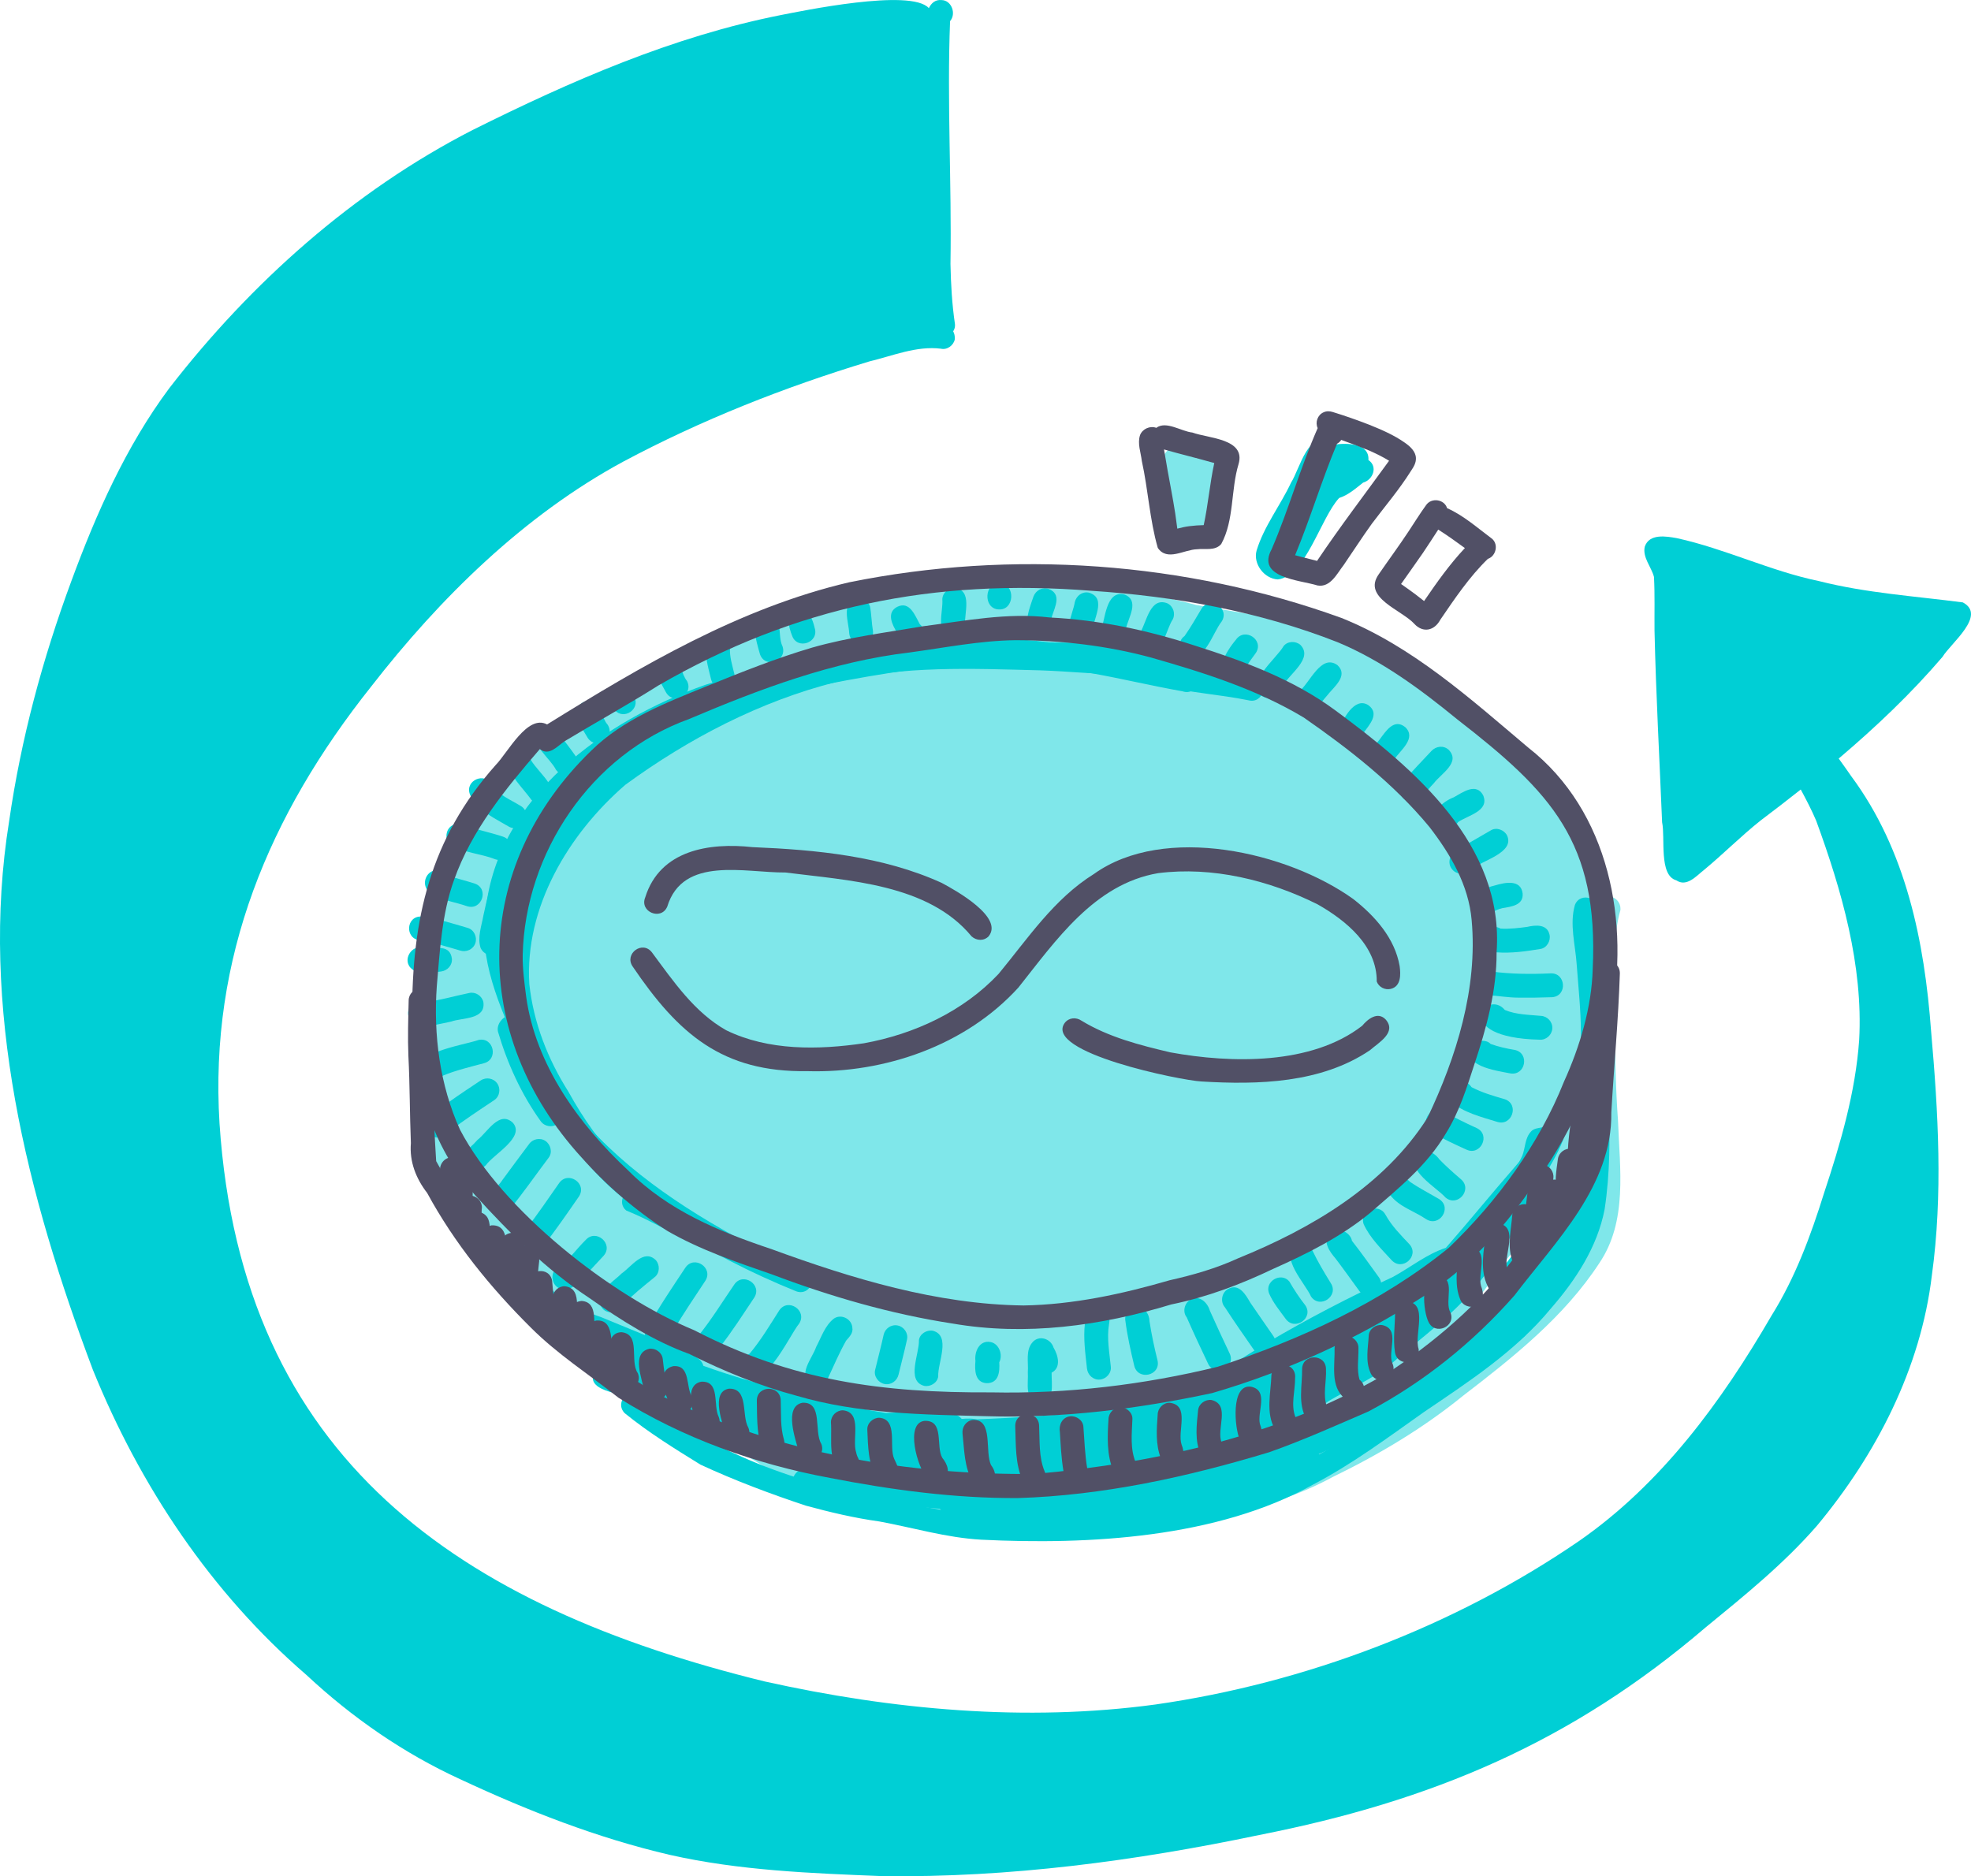 <?xml version="1.0" encoding="UTF-8" standalone="no"?>
<svg
   viewBox="0 0 247.549 235.695"
   version="1.1"
   id="svg1093"
   sodipodi:docname="cashback.svg"
   inkscape:export-filename="/Users/janine/Documents/cashback4.svg"
   inkscape:export-xdpi="96"
   inkscape:export-ydpi="96"
   inkscape:version="1.1 (c4e8f9e, 2021-05-24)"
   xmlns:inkscape="http://www.inkscape.org/namespaces/inkscape"
   xmlns:sodipodi="http://sodipodi.sourceforge.net/DTD/sodipodi-0.dtd"
   xmlns="http://www.w3.org/2000/svg"
   xmlns:svg="http://www.w3.org/2000/svg">
  <defs
     id="defs1097" />
  <sodipodi:namedview
     id="namedview1095"
     pagecolor="#505050"
     bordercolor="#eeeeee"
     borderopacity="1"
     inkscape:pageshadow="0"
     inkscape:pageopacity="0"
     inkscape:pagecheckerboard="0"
     showgrid="false"
     inkscape:zoom="2.6892857"
     inkscape:cx="83.665339"
     inkscape:cy="119.17663"
     inkscape:window-width="1920"
     inkscape:window-height="1027"
     inkscape:window-x="0"
     inkscape:window-y="25"
     inkscape:window-maximized="1"
     inkscape:current-layer="svg1093"
     fit-margin-top="0"
     fit-margin-left="0"
     fit-margin-right="0"
     fit-margin-bottom="0" />
  <g
     id="uuid-b163133d-ea15-4866-b52a-f0365ca7b13a"
     data-name="Vektorebene"
     opacity="0.5"
     inkscape:export-filename="/Users/janine/Documents/MissingRedirects.odt"
     inkscape:export-xdpi="96"
     inkscape:export-ydpi="96"
     transform="translate(-8.404,-13.47)">
    <path
       d="m 156.292,80.447 c -0.621,-0.41 -0.793,-1.125 -0.891,-1.809 -0.24,-1.704 -0.506,-3.341 -0.758,-5.035 -0.113,-0.762 -0.273,-1.57 -0.176,-2.34 0.097,-1.644 2.195,-2.188 3.05,-0.796 0.43,0.015 0.843,0.22 1.126,0.562 1.604,-0.657 3.343,1.088 2,2.497 0.879,2.835 -0.336,8.791 -4.352,6.92 z"
       fill="#00cfd5"
       id="path824" />
    <path
       d="m 89.203,166.109 c 0.945,0.465 1.887,0.895 2.832,1.312 -4.656,-4.793 -9,-9.926 -12.207,-15.805 -1.344,-2.086 -2.445,-4.219 -3.293,-6.375 0.25,1.863 1.137,4.734 -0.422,5.461 0.059,0.109 0.117,0.219 0.172,0.328 0.332,0.695 0.68,1.383 1.039,2.062 0.684,-0.039 1.391,0.344 1.559,1.125 0.668,1.027 1.207,1.676 1.902,2.559 2.594,1.695 4.191,4.637 6.559,6.652 0.57,0.535 1.141,1.043 1.602,1.68 0.234,0.316 0.305,0.668 0.258,1 z m 9.641,-64.82 c 4.734,-2.648 9.727,-4.848 14.871,-6.641 -8.309,1.641 -16.363,4.414 -23.496,9.035 -0.621,0.43 -1.262,0.32 -1.715,-0.035 -2.176,1.598 -4.41,3.109 -6.672,4.586 0.324,0.434 0.434,1.023 0.16,1.555 -2.008,2.203 -3.645,4.715 -4.941,7.402 1.547,-2.535 3.371,-4.891 5.535,-6.969 1.105,-1.043 2.008,-2.246 2.898,-3.469 0.418,-0.559 1.121,-0.816 1.758,-0.586 2.746,-1.738 5.754,-3.023 8.559,-4.66 0.648,-0.367 1.492,-0.109 1.91,0.477 0.379,-0.234 0.754,-0.465 1.133,-0.695 z m 26.266,100.254 c 0.172,0.019 0.348,0.043 0.52,0.062 -1.164,-0.301 -2.32,-0.629 -3.469,-0.988 -1.285,-0.59 -3.793,-0.492 -3.504,-2.477 0.039,-0.168 0.09,-0.312 0.152,-0.438 -4.594,-0.711 -9.086,-1.82 -13.496,-3.301 -0.23,-0.039 -0.457,-0.078 -0.688,-0.117 6.234,3.797 13.25,6.266 20.484,7.258 z M 149.187,94.027 c -0.379,-0.062 -0.758,-0.125 -1.137,-0.191 -4.25,-0.637 -8.566,-1.168 -12.867,-1.297 -3.688,0.531 -7.559,1.285 -11.473,2.27 7.875,-1.25 15.953,-1.336 25.477,-0.781 z m 23.434,97.094 c -0.926,0.27 -1.852,0.52 -2.758,0.762 -7.219,2.582 -14.645,4.656 -22.188,5.957 -4.742,0.793 -9.469,1.996 -14.305,1.926 -1.148,-0.027 -2.293,-0.105 -3.434,-0.219 0.27,0.059 0.543,0.117 0.816,0.172 3.984,0.773 8.223,1.34 12.094,1.805 0.41,0.043 0.824,0.086 1.234,0.133 0.895,-0.238 1.785,-0.516 2.672,-0.816 0.246,-0.488 0.73,-0.852 1.383,-0.801 0.168,0.043 0.34,0.082 0.512,0.117 3.719,-1.402 7.371,-3.117 10.992,-4.359 0.664,-0.258 1.426,0.055 1.789,0.641 3.875,-1.441 7.613,-3.238 11.191,-5.316 z m 36.242,-29.719 c 0.016,-0.019 0.035,-0.035 0.055,-0.055 -0.012,-0.195 -0.023,-0.395 -0.043,-0.59 -0.066,-2.805 -0.195,-5.613 -0.332,-8.426 -0.703,2.508 -1.473,4.992 -2.578,7.355 -2.582,4.762 -5.992,9.059 -9.348,13.297 -0.773,1.215 -1.609,2.371 -2.5,3.484 1.305,-0.621 2.453,-0.621 2.781,1.18 2.367,-3.871 4.672,-7.785 6.965,-11.699 0.785,-1.395 1.562,-2.793 2.285,-4.219 0.441,-0.902 1.73,-1.133 2.422,-0.383 0.098,0.008 0.195,0.027 0.293,0.055 z m 2.957,-34.34 c 0.094,0.227 0.117,0.484 0.102,0.73 -0.43,1.488 -0.625,3.16 -0.711,4.824 0.457,3.23 0.531,6.488 0.008,9.695 0.043,3.992 0.105,7.98 0.402,11.965 0.211,6.031 1.227,12.586 -2.359,17.883 -4.387,6.719 -10.805,11.812 -17.105,16.648 -5.023,4.086 -10.57,7.391 -16.383,10.211 -4.223,2.301 -8.816,3.777 -13.555,4.547 -7.723,1.859 -15.648,2.895 -23.594,2.359 -15.27,-0.887 -29.426,-3.191 -41.527,-13.309 -0.133,-0.098 -0.246,-0.203 -0.332,-0.316 -3.207,-1.125 -6.234,-2.68 -8.91,-4.922 -2.801,-2.172 -5.281,-4.734 -8.191,-6.777 -2.645,-1.766 -5.129,-3.762 -7.367,-6.031 -3.32,-3.242 -5.684,-7.355 -7.898,-11.398 -1.664,-4.461 -2.719,-9.25 -3.051,-14.012 -0.211,-3.93 0.391,-7.836 1.176,-11.676 0.957,-8.746 3.094,-17.547 7.93,-25.012 1.152,-1.531 4.906,-6.621 6.863,-4.875 6.023,-3.605 11.34,-8.219 17.293,-11.91 5.508,-3.102 11.699,-4.734 17.699,-6.609 7.605,-1.805 15.457,-2.117 23.227,-2.707 7.789,0.227 15.555,1.078 23.09,3.098 6.152,1.168 12.547,1.652 18.219,4.508 2.613,1.426 5.32,2.656 8.031,3.883 3.504,1.902 6.77,4.18 9.965,6.559 5.227,3.703 10.191,8.281 12.547,14.383 0.902,2.391 1.758,4.863 2.457,7.387 0.781,-0.305 1.645,0.062 1.977,0.875 z"
       fill="#00cfd5"
       id="path826" />
    <path
       d="m 134.733,203.788 c -0.73,-0.112 -1.491,-0.212 -2.161,-0.526 -3.178,-0.236 -16.619,0.235 -17.602,-2.816 -1.251,-0.28 -3.338,-0.556 -2.894,-2.326 0.223,-0.785 1.07,-1.258 1.855,-1.035 2.489,0.794 5.05,0.945 7.629,1.121 1.637,0.336 5.082,-0.28 5.417,1.888 12.203,0.618 24.343,-0.433 36.247,-2.947 0.809,-0.133 1.57,0.555 1.652,1.332 0.094,0.844 -0.523,1.52 -1.328,1.652 -1.612,0.268 -3.212,0.592 -4.816,0.91 -7.909,1.466 -15.959,2.715 -24.01,2.745 -2e-5,-1.7e-4 0.01,9.8e-4 0.01,10e-4 z"
       fill="#00cfd5"
       id="path828" />
  </g>
  <g
     id="uuid-a2820c35-2749-4a06-9ab8-7d6d62ae8d9b"
     data-name="Vektorebene"
     inkscape:export-filename="/Users/janine/Documents/MissingRedirects.svg"
     inkscape:export-xdpi="96"
     inkscape:export-ydpi="96"
     transform="translate(-11.328,-13.221)">
    <path
       d="m 135.73,181.809 c 1.09,0.199 1.586,1.625 1.102,2.543 0.074,1.199 -0.062,2.652 -1.602,2.625 -1.477,-0.09 -1.492,-1.668 -1.391,-2.793 -0.145,-1.168 0.504,-2.637 1.891,-2.375 z"
       fill="#00cfd5"
       id="path831" />
    <path
       d="m 136.755,89.778 c -1.984,-0.086 -1.836,-3.43 0.168,-3.297 1.984,0.104 1.84,3.432 -0.168,3.297 z"
       fill="#00cfd5"
       id="path833" />
    <path
       d="m 201.989,138.545 c -1.267,-0.005 -2.529,-0.234 -3.789,-0.309 -0.624,0.226 -1.405,-0.019 -1.768,-0.579 -0.98,-1.624 0.66,-2.799 2.244,-2.389 2.44,0.322 4.911,0.342 7.367,0.231 1.951,-0.123 2.189,2.827 0.238,2.992 -1.43,0.051 -2.861,0.074 -4.293,0.055 z"
       fill="#00cfd5"
       id="path835" />
    <path
       d="m 62.896,134.802 c -1.138,-1.223 0.474,-3.273 1.918,-2.362 1.28,-0.099 3.038,-0.582 3.27,1.213 0.066,0.844 -0.566,1.508 -1.379,1.613 -1.243,0.102 -2.839,0.558 -3.808,-0.465 z"
       fill="#00cfd5"
       id="path837" />
    <path
       d="m 88.542,102.44 c -1.722,-1.791 1.48,-3.914 2.46,-1.677 0.763,1.536 -1.292,2.955 -2.46,1.677 z"
       fill="#00cfd5"
       id="path839" />
    <path
       d="m 174.394,102.44 c -0.726,-0.608 -0.671,-1.834 0.117,-2.371 1.353,-1.086 2.733,-4.762 4.797,-3.293 1.43,1.348 -0.473,2.747 -1.297,3.813 -0.905,0.999 -2.086,3.074 -3.617,1.852 z"
       fill="#00cfd5"
       id="path841" />
    <path
       d="m 81.736,175.127 c -1.153,-0.362 -1.406,-2.016 -0.387,-2.683 1.408,-0.832 2.359,-2.312 3.535,-3.453 1.303,-1.459 3.536,0.474 2.27,1.965 -1.113,1.203 -2.211,2.419 -3.402,3.547 -0.517,0.518 -1.295,0.875 -2.016,0.625 z"
       fill="#00cfd5"
       id="path843" />
    <path
       d="m 182.05,175.389 c -0.992,-1.354 -1.962,-2.728 -2.977,-4.063 -0.744,-0.866 -1.757,-2.231 -0.648,-3.226 0.504,-0.453 1.262,-0.504 1.828,-0.133 0.434,0.243 0.791,0.647 0.874,1.128 1.178,1.494 2.274,3.062 3.395,4.598 1.095,1.615 -1.333,3.3 -2.473,1.695 z"
       fill="#00cfd5"
       id="path845" />
    <path
       d="m 163.086,184.587 c -0.946,-1.978 -1.865,-3.955 -2.71,-5.88 -0.563,-0.695 -0.285,-1.849 0.519,-2.244 1.089,-0.595 2.103,0.413 2.379,1.392 0.803,1.798 1.638,3.586 2.48,5.366 0.866,1.75 -1.765,3.108 -2.668,1.367 z"
       fill="#00cfd5"
       id="path847" />
    <path
       d="m 195.502,157.638 c -1.382,-0.629 -2.77,-1.267 -4.09,-2.02 -1.859,-0.68 -0.941,-3.4 0.957,-2.844 1.486,0.708 2.94,1.509 4.453,2.168 1.757,0.874 0.444,3.53 -1.32,2.695 z"
       fill="#00cfd5"
       id="path849" />
    <path
       d="m 193.748,122.473 c -0.746,-0.813 -0.297,-2.092 0.633,-2.505 1.388,-0.839 2.812,-1.617 4.207,-2.448 0.707,-0.418 1.664,-0.039 2.02,0.653 1.003,2.174 -3.149,3.145 -4.461,4.229 -0.583,0.686 -1.787,0.792 -2.398,0.071 z"
       fill="#00cfd5"
       id="path851" />
    <path
       d="m 160.313,95.71 c -1.011,-0.445 -1.114,-1.989 -0.212,-2.585 0.783,-1.121 1.466,-2.309 2.162,-3.485 1.087,-1.625 3.552,0.004 2.5,1.656 -1.129,1.398 -2.161,5.285 -4.449,4.414 z"
       fill="#00cfd5"
       id="path853" />
    <path
       d="m 110.814,93.088 c -0.453,-1.149 -0.856,-2.715 0.738,-3.129 1.371,-0.297 1.849,1.08 2.086,2.117 0.63,1.853 -2.156,2.849 -2.824,1.012 z"
       fill="#00cfd5"
       id="path855" />
    <path
       d="m 75.296,117.097 c -1.306,-0.765 -2.709,-1.443 -3.805,-2.508 -0.465,-0.457 -0.918,-1 -1.156,-1.613 -0.625,-1.759 1.959,-2.825 2.763,-1.151 0.792,1.243 2.413,1.891 3.518,2.576 1.746,0.893 0.437,3.55 -1.32,2.695 z"
       fill="#00cfd5"
       id="path857" />
    <path
       d="m 69.979,161.711 c -0.659,-0.02 -1.295,-0.532 -1.41,-1.188 -0.231,-1.803 1.708,-2.894 2.734,-4.109 1.244,-0.95 2.728,-3.758 4.449,-2.14 1.557,1.822 -2.424,3.934 -3.401,5.326 -0.892,0.659 -1.019,2.212 -2.373,2.112 z"
       fill="#00cfd5"
       id="path859" />
    <path
       d="m 104.716,185.181 c -0.248,-0.743 0.041,-1.574 0.757,-1.906 1.418,-1.685 2.543,-3.586 3.724,-5.438 1.092,-1.621 3.562,0.007 2.5,1.656 -1.285,1.552 -4.739,9.401 -6.981,5.687 z"
       fill="#00cfd5"
       id="path861" />
    <path
       d="m 113.28,187.104 c -1.903,-1.115 0.079,-3.246 0.551,-4.672 0.65,-1.216 1.094,-2.665 2.203,-3.547 0.914,-0.669 2.267,0.003 2.344,1.117 0.13,0.692 -0.395,1.179 -0.786,1.639 -0.864,1.538 -1.563,3.174 -2.304,4.775 -0.344,0.745 -1.291,1.038 -2.008,0.688 z"
       fill="#00cfd5"
       id="path863" />
    <path
       d="m 122.423,187.081 c -0.777,-0.152 -1.375,-0.965 -1.184,-1.758 0.348,-1.473 0.746,-2.934 1.066,-4.41 0.172,-0.797 0.941,-1.344 1.758,-1.184 0.789,0.152 1.359,0.957 1.184,1.758 -0.316,1.477 -0.715,2.938 -1.063,4.406 -0.186,0.804 -0.961,1.351 -1.762,1.188 z"
       fill="#00cfd5"
       id="path865" />
    <path
       d="m 127.405,187.317 c -2.299,-0.603 -0.592,-4.057 -0.664,-5.738 0.105,-0.809 0.992,-1.332 1.758,-1.184 2.302,0.61 0.579,4.053 0.664,5.738 -0.103,0.811 -0.99,1.331 -1.758,1.184 z"
       fill="#00cfd5"
       id="path867" />
    <path
       d="m 141.848,189.407 c -1.924,-0.177 -1.331,-2.476 -1.43,-3.816 0.098,-1.236 -0.307,-2.737 0.586,-3.746 0.804,-0.958 2.307,-0.46 2.637,0.648 0.574,0.971 1.011,2.52 -0.235,3.166 -0.033,1.376 0.5,3.764 -1.558,3.748 z"
       fill="#00cfd5"
       id="path869" />
    <path
       d="m 147.849,185.146 c -0.204,-1.879 -0.476,-3.783 -0.262,-5.672 0.015,-2.576 3.557,-2.406 3.027,0.102 -0.293,1.761 0.059,3.569 0.227,5.332 0.094,0.812 -0.586,1.551 -1.375,1.617 -0.824,0.07 -1.523,-0.563 -1.617,-1.379 z"
       fill="#00cfd5"
       id="path871" />
    <path
       d="m 153.78,184.776 c -0.449,-1.891 -0.875,-3.781 -1.121,-5.711 -0.105,-0.812 0.59,-1.555 1.375,-1.617 1.038,-0.088 1.656,0.837 1.67,1.78 0.253,1.655 0.607,3.291 1.01,4.916 0.399,1.909 -2.482,2.545 -2.934,0.633 z"
       fill="#00cfd5"
       id="path873" />
    <path
       d="m 168.795,182.767 c -1.227,-1.762 -2.46,-3.519 -3.625,-5.324 -0.626,-0.696 -0.394,-1.911 0.453,-2.328 1.347,-0.687 2.161,0.751 2.734,1.742 0.96,1.414 1.939,2.806 2.91,4.215 1.085,1.619 -1.341,3.303 -2.473,1.695 z"
       fill="#00cfd5"
       id="path875" />
    <path
       d="m 172.792,178.885 c -0.738,-1.017 -1.589,-2.033 -2.078,-3.195 -0.583,-1.515 1.51,-2.718 2.547,-1.492 0.594,1.041 1.26,2.044 2.004,2.992 1.1,1.607 -1.32,3.293 -2.473,1.695 z"
       fill="#00cfd5"
       id="path877" />
    <path
       d="m 175.987,176.097 c -0.691,-1.611 -4.072,-5.068 -1.824,-6.399 0.711,-0.363 1.672,-0.086 2.02,0.652 0.665,1.397 1.469,2.727 2.277,4.047 1.077,1.637 -1.359,3.306 -2.473,1.699 z"
       fill="#00cfd5"
       id="path879" />
    <path
       d="m 186.113,171.53 c -1.279,-1.402 -2.733,-2.804 -3.522,-4.541 -0.55,-1.725 1.911,-2.757 2.76,-1.15 0.771,1.394 1.919,2.54 3,3.691 1.292,1.47 -0.901,3.441 -2.238,2 z"
       fill="#00cfd5"
       id="path881" />
    <path
       d="m 190.452,166.378 c -1.549,-1.049 -3.386,-1.549 -4.527,-3.035 -0.564,-0.994 0.328,-2.275 1.434,-2.18 0.41,0.012 0.775,0.209 1.032,0.503 1.188,0.819 2.477,1.473 3.718,2.208 1.629,1.088 -0.008,3.548 -1.656,2.504 z"
       fill="#00cfd5"
       id="path883" />
    <path
       d="m 192.876,163.652 c -1.104,-1.246 -5.082,-3.5 -3.566,-5.32 0.854,-0.99 2.144,-0.387 2.781,0.516 0.868,0.896 1.803,1.724 2.75,2.535 1.466,1.299 -0.47,3.534 -1.965,2.27 z"
       fill="#00cfd5"
       id="path885" />
    <path
       d="m 199.366,154.151 c -2.043,-0.634 -4.226,-1.164 -5.863,-2.563 -1.467,-1.903 1.386,-3.634 2.638,-1.8 1.378,0.718 2.723,1.092 4.186,1.519 1.855,0.64 0.896,3.441 -0.961,2.844 z"
       fill="#00cfd5"
       id="path887" />
    <path
       d="m 200.996,148.061 c -1.745,-0.347 -6.607,-0.989 -4.531,-3.676 0.579,-0.514 1.526,-0.587 2.083,-0.02 0.975,0.357 1.999,0.573 3.019,0.75 1.922,0.392 1.351,3.298 -0.57,2.945 z"
       fill="#00cfd5"
       id="path889" />
    <path
       d="m 204.709,143.83 c -11.428,-0.262 -6.682,-6.51 -4.376,-3.731 1.431,0.593 3.022,0.594 4.544,0.739 0.816,0.051 1.461,0.758 1.414,1.582 -0.045,0.81 -0.773,1.467 -1.582,1.41 z"
       fill="#00cfd5"
       id="path891" />
    <path
       d="m 199.292,132.855 c -1.852,0.185 -2.872,-2.181 -1.004,-3 0.484,-0.228 1.043,-0.267 1.5,0.019 1.101,0.077 2.424,-0.09 3.36,-0.218 1.052,-0.246 2.508,-0.362 2.797,0.992 0.168,0.766 -0.34,1.656 -1.148,1.785 -1.82,0.295 -3.656,0.56 -5.504,0.422 z"
       fill="#00cfd5"
       id="path893" />
    <path
       d="m 196.554,127.309 c -0.809,-1.659 1.223,-2.56 2.535,-2.859 1.259,-0.376 3.261,-0.802 3.477,1.023 0.115,1.488 -1.461,1.644 -2.558,1.834 -0.528,0.146 -1.002,0.314 -1.434,0.655 -0.702,0.36 -1.68,0.088 -2.019,-0.652 z"
       fill="#00cfd5"
       id="path895" />
    <path
       d="m 192.168,116.792 c -1.471,-1.435 0.403,-2.896 1.75,-3.414 1.124,-0.624 2.795,-1.873 3.684,-0.262 0.853,1.999 -1.938,2.529 -3.151,3.381 -0.471,0.769 -1.605,0.896 -2.283,0.295 z"
       fill="#00cfd5"
       id="path897" />
    <path
       d="m 187.501,113.426 c -0.54,-0.602 -0.496,-1.567 0.107,-2.112 1.168,-1.264 2.33,-2.53 3.522,-3.775 0.566,-0.586 1.477,-0.707 2.117,-0.152 1.599,1.598 -0.925,3.018 -1.824,4.211 -1.024,1.002 -2.356,3.365 -3.922,1.828 z"
       fill="#00cfd5"
       id="path899" />
    <path
       d="m 184.759,109.954 c -0.828,-0.067 -1.455,-0.745 -1.43,-1.586 0.049,-0.922 0.797,-1.581 1.305,-2.289 0.76,-1.025 1.783,-2.644 3.184,-1.516 1.456,1.401 -0.607,2.885 -1.367,4.052 -0.339,0.683 -0.797,1.419 -1.691,1.339 z"
       fill="#00cfd5"
       id="path901" />
    <path
       d="m 179.48,104.914 c 0.495,-1.311 1.962,-4.212 3.695,-3.117 1.492,1.075 0.127,2.478 -0.621,3.528 -0.044,0.426 -0.258,0.832 -0.636,1.066 -1.048,0.797 -2.734,-0.1 -2.438,-1.477 z"
       fill="#00cfd5"
       id="path903" />
    <path
       d="m 169.79,100.629 c -2.179,-1.528 1.889,-4.706 2.75,-6.242 0.504,-0.645 1.52,-0.668 2.114,-0.152 1.664,1.701 -1.429,3.66 -2.202,5.149 -0.537,0.947 -1.532,2.004 -2.661,1.246 z"
       fill="#00cfd5"
       id="path905" />
    <path
       d="m 166.381,98.838 c -3.166,-0.48 -1.051,-3.806 0.172,-5.25 1.112,-1.609 3.577,0.018 2.504,1.656 -0.402,0.542 -0.803,1.087 -1.16,1.66 0.325,0.961 -0.515,2.011 -1.516,1.934 z"
       fill="#00cfd5"
       id="path907" />
    <path
       d="m 155.447,94.683 c -0.738,-0.25 -1.25,-1.145 -0.941,-1.902 0.002,-0.004 0.004,-0.009 0.005,-0.013 -3.2e-4,0.001 -6.4e-4,0.003 -0.001,0.005 q 1.1e-4,-1.1e-4 -0.061,0.326 c 0.024,-0.174 0.072,-0.341 0.143,-0.493 -0.004,-0.002 -0.007,-0.003 -0.011,-0.005 0,-2.5e-4 1.2e-4,-5.1e-4 1.1e-4,-8.2e-4 0.779,-1.34 1.22,-4.42 3.363,-3.589 0.734,0.359 1.043,1.27 0.684,2.008 -0.863,1.267 -1.096,4.197 -3.18,3.664 z"
       fill="#00cfd5"
       id="path909" />
    <path
       d="m 150.716,94.437 c -0.777,-0.152 -1.379,-0.965 -1.188,-1.762 0.631,-1.534 0.627,-5.351 3.035,-4.769 1.929,0.762 0.483,2.892 0.182,4.266 -0.185,1.085 -0.652,2.548 -2.03,2.265 z"
       fill="#00cfd5"
       id="path911" />
    <path
       d="m 146.722,93.982 c -2.285,-0.69 -0.641,-3.548 -0.402,-5.129 0.199,-0.793 0.922,-1.352 1.758,-1.188 2.4,0.715 0.404,3.482 0.402,5.133 -0.11,0.808 -0.988,1.335 -1.758,1.184 z"
       fill="#00cfd5"
       id="path913" />
    <path
       d="m 141.746,93.244 c -2.437,-0.412 -1.131,-3.575 -0.613,-5.098 0.289,-0.766 1.105,-1.211 1.898,-0.941 1.644,0.632 0.83,2.191 0.434,3.389 -0.103,0.405 -0.142,0.819 -0.137,1.236 -0.004,0.816 -0.797,1.457 -1.582,1.414 z"
       fill="#00cfd5"
       id="path915" />
    <path
       d="m 130.948,93.237 c -2.269,-0.323 -1.122,-3.187 -1.269,-4.742 0.035,-0.816 0.77,-1.461 1.582,-1.414 2.253,0.321 1.146,3.197 1.269,4.742 -0.045,0.817 -0.772,1.463 -1.582,1.414 z"
       fill="#00cfd5"
       id="path917" />
    <path
       d="m 125.591,94.253 c -0.777,-0.117 -1.223,-0.895 -1.566,-1.516 -0.63,-1.003 -1.415,-2.546 -0.012,-3.285 1.588,-0.77 2.23,1.094 2.837,2.177 1.16,0.969 0.207,2.921 -1.259,2.624 z"
       fill="#00cfd5"
       id="path919" />
    <path
       d="m 117.985,92.764 c -0.057,-1.415 -1.044,-3.803 0.879,-4.336 0.719,-0.152 1.492,0.258 1.731,0.961 0.195,1.03 0.196,2.097 0.379,3.137 0.151,1.942 -2.795,2.194 -2.988,0.238 z"
       fill="#00cfd5"
       id="path921" />
    <path
       d="m 106.785,95.428 c -0.445,-1.577 -1.561,-4.869 1.012,-5.019 2.023,0.192 1.099,2.552 1.812,4.008 0.629,1.855 -2.155,2.85 -2.824,1.012 z"
       fill="#00cfd5"
       id="path923" />
    <path
       d="m 100.624,98.514 c -0.361,-1.529 -0.898,-3.163 -0.492,-4.734 0.621,-1.839 3.408,-0.922 2.85,0.934 0.008,-0.03 0.016,-0.061 0.024,-0.091 5.6e-4,-0.005 0.001,-0.01 0.013,-0.054 -0.086,1.122 0.282,2.23 0.539,3.308 0.406,1.905 -2.47,2.552 -2.934,0.637 z"
       fill="#00cfd5"
       id="path925" />
    <path
       d="m 94.948,100.149 c -0.448,-0.877 -1.068,-1.724 -1.199,-2.719 -0.105,-1.074 0.988,-1.855 1.977,-1.543 1.21,0.458 1.142,1.978 1.894,2.895 0.878,1.74 -1.738,3.103 -2.672,1.367 z"
       fill="#00cfd5"
       id="path927" />
    <path
       d="m 85.159,105.939 c -0.555,-0.964 -1.271,-1.907 -1.402,-3.039 -0.098,-1.043 0.984,-1.895 1.973,-1.539 1.169,0.415 1.153,2.068 1.902,2.879 1.076,1.639 -1.361,3.306 -2.473,1.699 z"
       fill="#00cfd5"
       id="path929" />
    <path
       d="m 81.149,109.905 c -0.729,-1.413 -2.857,-2.839 -2.495,-4.51 0.215,-0.746 0.946,-1.246 1.734,-1.092 0.578,0.112 1.046,0.58 1.181,1.138 0.696,0.932 1.397,1.815 2.057,2.765 1.086,1.623 -1.34,3.3 -2.477,1.699 z"
       fill="#00cfd5"
       id="path931" />
    <path
       d="m 78.097,113.732 c -1.147,-1.585 -2.789,-3.056 -3.255,-5.003 -0.223,-1.579 2.113,-2.279 2.826,-0.833 0.396,1.909 4.342,4.163 2.551,5.953 -0.589,0.527 -1.605,0.516 -2.121,-0.117 z"
       fill="#00cfd5"
       id="path933" />
    <path
       d="m 73.552,121.17 c -1.898,-0.744 -3.913,-0.783 -5.636,-1.837 4e-5,-1e-4 0.003,-0.005 0.003,-0.005 -0.042,-0.036 -0.082,-0.074 -0.12,-0.113 -0.09,-0.101 -0.166,-0.214 -0.227,-0.336 0.002,0.008 0.004,0.016 0.007,0.024 -5.1e-4,-9.3e-4 -0.001,-0.002 -0.003,-0.002 0.057,0.091 0.108,0.181 0.177,0.263 -0.572,-0.628 -0.422,-1.734 0.296,-2.204 0.483,-0.333 1.177,-0.351 1.668,-0.022 1.573,0.536 3.217,0.857 4.793,1.389 1.85,0.641 0.9,3.447 -0.957,2.844 z"
       fill="#00cfd5"
       id="path935" />
    <path
       d="m 69.991,127.059 c -1.407,-0.487 -2.925,-0.706 -4.254,-1.383 -2.326,-1.274 -0.268,-4.404 1.606,-2.545 1.183,0.417 2.412,0.699 3.608,1.084 1.856,0.641 0.894,3.44 -0.961,2.844 z"
       fill="#00cfd5"
       id="path937" />
    <path
       d="m 69.133,132.636 c -1.588,-0.464 -3.45,-1.053 -5.035,-1.289 -1.96,-0.173 -1.799,-3.075 0.168,-2.992 1.989,0.249 3.904,0.879 5.824,1.438 0.781,0.234 1.195,1.145 0.941,1.902 -0.264,0.799 -1.135,1.175 -1.898,0.941 z"
       fill="#00cfd5"
       id="path939" />
    <path
       d="m 64.109,142.096 c -1.392,-0.04 -2.067,-1.818 -1.004,-2.742 0.431,-0.414 1.08,-0.475 1.604,-0.249 1.88,-0.213 3.696,-0.764 5.548,-1.142 0.797,-0.18 1.609,0.355 1.781,1.148 0.308,2.21 -2.625,1.936 -4.051,2.441 -1.273,0.257 -2.566,0.639 -3.879,0.543 z"
       fill="#00cfd5"
       id="path941" />
    <path
       d="m 64.27,148.753 c -2.55,-3.183 5.274,-4.198 7.164,-4.891 1.911,-0.405 2.542,2.485 0.633,2.934 -1.606,0.429 -3.561,0.904 -5.027,1.516 -0.886,0.439 -1.818,1.275 -2.77,0.441 z"
       fill="#00cfd5"
       id="path943" />
    <path
       d="m 66.292,156.13 c -1.199,-0.048 -1.821,-1.489 -1.121,-2.434 0.717,-0.882 1.777,-1.428 2.668,-2.125 1.266,-0.902 2.57,-1.762 3.863,-2.621 0.68,-0.453 1.617,-0.293 2.086,0.387 0.457,0.668 0.293,1.633 -0.387,2.086 -1.876,1.249 -3.755,2.495 -5.558,3.848 -0.431,0.423 -0.86,0.926 -1.552,0.859 z"
       fill="#00cfd5"
       id="path945" />
    <path
       d="m 73.075,165.495 c -1.496,-1.354 0.714,-3 1.363,-4.055 1.102,-1.488 2.195,-2.988 3.316,-4.469 0.447,-0.669 1.404,-0.883 2.078,-0.422 0.648,0.434 0.914,1.426 0.422,2.082 -1.688,2.23 -3.277,4.551 -5.062,6.711 -0.523,0.628 -1.511,0.68 -2.117,0.152 z"
       fill="#00cfd5"
       id="path947" />
    <path
       d="m 77.774,170.758 c -1.701,-0.463 -1.336,-2.212 -0.303,-3.198 1.407,-1.865 2.742,-3.779 4.069,-5.7 1.105,-1.61 3.572,0.012 2.504,1.66 -1.478,2.129 -2.943,4.271 -4.543,6.308 -0.242,0.677 -1.022,1.083 -1.727,0.93 z"
       fill="#00cfd5"
       id="path949" />
    <path
       d="m 87.1,177.709 c -1.654,-1.764 1.194,-3.388 2.313,-4.524 1.21,-0.827 2.758,-3.149 4.281,-1.664 0.523,0.586 0.516,1.602 -0.121,2.117 -1.375,1.117 -2.761,2.234 -4.016,3.489 -0.436,0.889 -1.677,1.284 -2.456,0.581 z"
       fill="#00cfd5"
       id="path951" />
    <path
       d="m 93.696,182.592 c -1.55,-0.139 -1.732,-1.856 -0.871,-2.887 1.393,-2.496 3.006,-4.859 4.582,-7.238 1.098,-1.618 3.565,0.014 2.504,1.656 -1.398,2.105 -2.791,4.184 -4.041,6.285 -0.574,0.858 -0.887,2.269 -2.174,2.184 z"
       fill="#00cfd5"
       id="path953" />
    <path
       d="m 98.976,183.608 c -0.914,-0.574 -0.85,-2.002 0.041,-2.551 1.664,-2.043 3.037,-4.299 4.53,-6.468 1.095,-1.617 3.57,0.012 2.5,1.656 -1.403,2.095 -2.757,4.227 -4.313,6.215 -0.576,0.893 -1.679,1.873 -2.758,1.149 z"
       fill="#00cfd5"
       id="path955" />
    <path
       d="m 171.807,86.01 c -1.701,-0.095 -3.124,-1.96 -2.656,-3.629 0.926,-3.055 2.981,-5.651 4.328,-8.531 1.092,-1.685 2.262,-7.056 5.032,-4.682 1.53,-0.36 4.847,-0.424 4.684,1.844 1.216,0.815 0.587,2.48 -0.671,2.84 -0.938,0.737 -1.841,1.553 -3.004,1.927 -2.326,2.488 -4.19,9.841 -7.712,10.233 z m 4.048,-10.204 c 0.144,-0.241 0.293,-0.48 0.449,-0.714 -0.018,-0.024 -0.037,-0.048 -0.054,-0.073 -0.129,0.263 -0.261,0.525 -0.394,0.786 z"
       fill="#00cfd5"
       id="path957" />
    <path
       d="m 257.852,88.895 c 3.031,1.621 -1.523,5.133 -2.547,6.836 -3.941,4.613 -8.387,8.832 -13.043,12.781 0.527,0.738 1.066,1.469 1.574,2.219 6.875,9.273 9.203,20.754 10.031,32.047 0.895,10.172 1.496,20.516 0.094,30.664 -1.391,11.656 -6.98,22.492 -14.426,31.438 -4.152,4.777 -9.094,8.77 -13.973,12.766 -16.891,14.461 -34.406,21.824 -56.094,26.094 -15.547,3.262 -31.406,5.367 -47.313,5.164 -8.938,-0.359 -17.977,-0.695 -26.723,-2.676 C 86.359,244.117 77.621,240.695 69.195,236.762 62.047,233.492 55.555,228.988 49.816,223.633 37.844,213.305 28.914,199.898 22.992,185.297 14.758,163.422 8.695,139.809 12.48,116.348 13.961,106.062 16.672,96 20.273,86.262 23.406,77.746 27.141,69.312 32.578,62 42.824,48.758 55.73,37.227 70.672,29.559 83.039,23.398 95.793,17.805 109.418,15.109 c 2.387,-0.457 16.336,-3.402 18.57,-0.863 0.293,-0.625 0.812,-1.098 1.594,-1.016 1.277,0.02 1.871,1.742 1.07,2.648 -0.398,10.164 0.215,20.328 0.051,30.496 0.051,2.527 0.191,5.051 0.562,7.555 0.043,0.328 -0.047,0.648 -0.223,0.914 0.148,0.266 0.227,0.594 0.207,0.996 -0.152,0.773 -0.965,1.379 -1.762,1.184 -3.051,-0.375 -6.051,0.902 -8.977,1.602 C 109.852,61.855 99.434,65.965 89.598,71.215 77.125,77.961 66.559,88.375 57.934,99.48 c -12.812,16.113 -20.336,34.004 -19.035,54.895 2.824,42.191 30.18,60.691 68.473,70.074 16.02,3.562 32.777,5.109 49.098,2.891 18.766,-2.688 37.508,-9.789 53.152,-20.516 10.367,-7.188 17.926,-17.52 24.195,-28.32 2.984,-4.773 4.938,-10.062 6.609,-15.422 2.066,-6.223 3.945,-12.66 4.406,-19.207 0.512,-9.391 -2.207,-18.84 -5.402,-27.562 -0.57,-1.344 -1.246,-2.633 -1.934,-3.914 -1.664,1.32 -3.344,2.613 -5.023,3.879 -2.477,1.965 -4.699,4.219 -7.137,6.234 -0.969,0.758 -2.16,2.176 -3.473,1.297 -2.223,-0.621 -1.363,-5.387 -1.781,-7.285 -0.332,-8.09 -0.77,-16.023 -0.953,-24.074 -0.023,-2.254 0.051,-4.5 -0.066,-6.75 -0.328,-1.27 -1.461,-2.445 -1.16,-3.801 0.566,-1.688 2.707,-1.312 4.047,-1.07 6.074,1.332 11.734,4.129 17.844,5.391 5.918,1.5 12.047,1.891 18.059,2.676 z"
       fill="#00cfd5"
       id="path959" />
    <path
       d="m 152.285,198.201 c -0.264,-0.183 -0.453,-0.447 -0.555,-0.741 -2.398,-0.805 -5.046,0.626 -7.554,0.612 -4.038,0.478 -8.079,-0.041 -12.105,-0.414 -1.666,-0.231 -3.269,-0.12 -4.93,0.074 -0.602,0.029 -1.157,-0.328 -1.412,-0.854 -0.494,-0.138 -0.902,-0.498 -1.056,-1.01 -0.072,-0.234 -0.082,-0.47 -0.041,-0.693 -1.133,-0.039 -2.264,-0.091 -3.393,-0.167 -0.341,-0.022 -0.652,-0.171 -0.891,-0.398 -1.62,-0.166 -3.247,-0.28 -4.862,-0.491 -0.308,2.477 -3.321,1.087 -4.868,0.807 -2.438,-0.583 -4.921,-0.985 -7.363,-1.547 -3.766,-0.795 -7.523,-1.654 -11.204,-2.777 -1.22,-0.22 -2.912,-1.02 -2.418,-2.532 0.316,-0.911 1.322,-1.143 2.172,-0.892 -6.766,-3.745 -13.544,-7.726 -19.137,-13.128 -0.363,-0.379 -0.633,-0.773 -0.863,-1.242 -0.598,-1.226 0.787,-2.524 2.004,-2.094 4.565,2.324 8.048,6.353 13.01,7.966 3.283,1.366 6.584,2.688 9.865,4.065 1.013,0.584 2.646,0.789 2.987,2.053 6.327,2.305 12.905,3.753 19.462,5.217 1.858,0.67 4.207,0.41 5.708,1.794 6.851,-0.153 13.697,-0.403 20.526,-0.979 3.948,-0.358 7.841,-1.779 11.796,-1.745 1.478,-0.469 2.978,-0.933 4.427,-1.395 2.862,-2.061 5.856,-3.93 8.859,-5.776 5.138,-3.043 10.439,-5.787 15.856,-8.298 2.199,-1.204 4.221,-2.855 6.617,-3.641 2.929,-3.357 5.745,-6.807 8.668,-10.171 0.598,-0.699 1.194,-1.435 2.027,-1.859 1.155,-0.705 2.592,0.402 2.352,1.703 -0.9,3.252 -3.087,6.062 -4.867,8.894 -2.753,3.752 -6.6,6.506 -10.135,9.475 0.6,1.357 -0.921,2.291 -1.867,2.97 -3.664,2.822 -7.707,5.086 -11.869,7.081 -0.312,1.933 -2.883,1.393 -4.277,1.973 -3.89,1.709 -7.868,3.288 -11.977,4.385 -2.202,0.485 -4.403,0.827 -6.508,1.668 0.775,1.371 -0.844,3.055 -2.183,2.105 z m 30.797,-19.16 c -1.904,1.137 -3.822,2.247 -5.744,3.352 3.181,-1.212 6.223,-2.844 8.754,-5.144 -1.002,0.599 -2.006,1.194 -3.009,1.793 z"
       fill="#00cfd5"
       id="path961" />
    <path
       d="m 94.499,166.808 c -8.772,-4.208 -14.091,-13.153 -18.008,-21.703 -2.425,-5.546 -5.138,-11.425 -4.16,-17.621 1.571,-14.249 14.951,-23.768 27.551,-28.223 6.373,-1.983 12.77,-4.066 19.473,-4.457 10.37,-0.943 20.815,-1.028 31.219,-0.75 3.358,0.317 6.729,0.799 9.984,1.688 0.785,0.23 1.168,1.184 0.902,1.918 -0.294,0.823 -1.179,1.151 -1.969,0.89 -1.836,-0.508 -3.722,-0.789 -5.605,-1.084 -0.263,0.321 -0.648,0.538 -1.079,0.53 -3.629,-0.069 -7.232,-0.443 -10.858,-0.566 -8.55,-0.218 -17.19,-0.619 -25.564,1.456 -9.57,2.418 -18.577,7.116 -26.52,12.926 -7.125,6.166 -12.66,15.389 -12.053,25.061 0.536,4.865 2.316,9.38 4.893,13.47 1.905,3.435 4.156,6.711 7,9.438 1.822,1.787 4.114,2.949 6.132,4.461 1.12,0.956 0.094,2.946 -1.34,2.567 z M 75.146,130.71 c 2.318,-12.064 11.083,-21.638 21.84,-27.063 -10.966,4.658 -22.125,14.217 -21.84,27.063 z"
       fill="#00cfd5"
       id="path963" />
    <path
       d="m 71.698,132.329 c -0.449,-1.339 0.118,-2.789 0.348,-4.129 0.821,-3.943 2.088,-7.857 4.242,-11.281 4.412,-7.346 12.413,-10.8 19.949,-14.039 11.51,-6.304 24.702,-8.346 37.629,-9.367 8.011,-0.431 15.881,1.51 23.656,3.067 1.117,0.215 2.25,0.32 3.34,0.66 1.812,0.668 0.867,3.454 -1.015,2.824 -3.782,-0.671 -7.521,-1.566 -11.303,-2.249 -4.981,-0.759 -9.614,-1.687 -14.607,-1.301 -7.271,0.485 -14.492,1.763 -21.626,3.214 -8.329,2.218 -15.905,6.444 -23.712,9.976 -1.734,2.551 -3.743,4.98 -5.33,7.657 -1.129,1.991 -2.799,3.771 -3.519,5.948 -0.573,2.04 -1.015,4.128 -1.434,6.205 -0.198,1.101 -1.692,1.566 -2.477,0.782 -0.54,1.071 -0.979,2.478 -2.226,2.901 -0.732,0.223 -1.598,-0.172 -1.914,-0.867 z"
       fill="#00cfd5"
       id="path965" />
    <path
       d="m 98.015,169.28 c -2.669,-1.37 -5.278,-2.869 -8.039,-3.996 -1.266,-1.027 -0.026,-3.155 1.496,-2.57 2.81,0.949 5.256,2.637 7.918,3.898 0.742,0.348 1.012,1.316 0.648,2.023 -0.388,0.752 -1.298,0.989 -2.024,0.645 z"
       fill="#00cfd5"
       id="path967" />
    <path
       d="m 127.035,199.39 c -5.648,-0.305 -11.777,-0.637 -16.815,-3.365 -1.584,-0.536 -5.166,-0.345 -4.435,-2.907 -4.894,-1.201 -9.7,-2.695 -14.527,-4.135 -1.667,-0.756 -7.013,-0.914 -5.049,-3.8 -2.085,-1.236 -5.139,-2.753 -5.193,-5.497 0.117,-0.781 0.66,-1.395 1.465,-1.496 2.331,0.161 4.363,1.77 6.48,2.665 4.365,1.85 8.77,4.292 13.055,6.168 5.888,1.964 12.176,3.34 18.313,3.836 2.417,-0.142 4.765,-0.285 7.18,-0.289 1.495,0.116 3.522,-0.358 4.611,0.9 1.216,-0.12 3.093,-0.123 3.081,1.534 -0.269,2.217 -3.292,1.433 -4.875,1.773 0.242,0.065 0.492,0.173 0.688,0.329 5.124,0.405 10.365,-1.593 15.105,-2.908 0.676,-0.211 1.461,-0.434 2.141,-0.105 1.134,0.488 1.215,2.191 0.069,2.72 1.702,-0.32 3.393,-0.696 5.088,-1.056 0.797,-0.168 1.617,0.297 1.809,1.109 0.188,0.777 -0.305,1.641 -1.105,1.808 -4.272,1.004 -8.598,1.747 -12.999,1.728 -0.873,1.58 -3.143,0.692 -4.618,0.917 -3.158,-0.004 -6.31,0.157 -9.465,0.07 z"
       fill="#00cfd5"
       id="path969" />
    <path
       d="m 137.255,200.11 c -1.614,-0.355 -5.535,0.286 -5.316,-2.16 0.121,-0.816 0.895,-1.371 1.703,-1.262 4.488,0.664 9.065,0.619 13.578,0.254 5.313,-0.701 10.532,-2.026 15.508,-4.019 1.516,-0.566 3.004,-1.203 4.496,-1.824 0.53,-0.221 1.145,-0.071 1.556,0.306 0.976,-0.46 1.94,-0.952 2.864,-1.512 -0.125,-1.19 0.752,-2.269 1.522,-3.097 -0.158,0.078 -0.316,0.155 -0.474,0.232 -0.276,0.134 -0.576,0.186 -0.864,0.16 -1.536,0.766 -3.025,1.645 -4.624,2.274 -1.475,0.588 -2.748,-1.402 -1.578,-2.484 0.617,-0.59 1.336,-0.992 2.086,-1.387 3.614,-1.703 7.31,-3.247 10.609,-5.547 1.695,-1.04 3.328,-2.251 5.16,-3.027 0.42,-0.161 0.881,-0.114 1.258,0.092 4.957,-3.226 9.874,-6.697 13.164,-11.729 1.524,-2.327 3.43,-4.459 4.622,-6.979 0.383,-0.994 0.319,-2.211 1.081,-3.021 0.468,-0.547 1.192,-0.369 1.744,-0.689 0.929,-0.88 2.563,-0.146 2.51,1.138 -1.205,3.565 -3.955,6.898 -5.769,10.249 -0.186,1.108 -1.04,2.012 -1.586,2.969 0.441,1.972 -1.802,3.185 -2.85,4.564 -3.192,4.43 -7.751,7.556 -11.835,11.136 -2.313,1.814 -5.065,2.954 -7.583,4.458 -2.829,1.924 -10.474,7.219 -13.721,6.246 -8.616,3.562 -17.947,5.258 -27.263,4.659 z"
       fill="#00cfd5"
       id="path971" />
    <path
       d="m 79.251,154.085 c -2.435,-3.379 -4.197,-7.26 -5.375,-11.246 -0.224,-0.959 0.592,-1.954 1.531,-2.098 1.877,-0.108 1.869,2.334 2.512,3.586 0.708,2.379 2.396,4.418 2.937,6.82 0.715,0.94 1.776,2.31 0.492,3.27 -0.659,0.482 -1.611,0.332 -2.098,-0.332 z"
       fill="#00cfd5"
       id="path973" />
    <path
       d="m 168.113,101.189 c -3.688,-0.75 -7.606,-0.958 -11.202,-1.913 -1.073,-0.66 -0.71,-2.439 0.506,-2.681 3.83,0.245 7.696,1.127 11.515,1.707 1.882,0.551 1.061,3.393 -0.82,2.887 z"
       fill="#00cfd5"
       id="path975" />
    <path
       d="M 111.36,175.45 C 99.997,170.843 89.021,164.141 81.176,154.571 c -0.991,-1.407 -4.504,-4.606 -2.64,-6.191 0.84,-0.731 2.282,-0.2 2.429,0.904 5.235,7.932 12.924,13.697 21.077,18.367 3.3,1.914 6.748,3.666 10.33,4.97 1.837,0.659 0.843,3.454 -1.012,2.829 z"
       fill="#00cfd5"
       id="path977" />
    <path
       d="m 134.535,206.638 c -4.341,-0.246 -8.514,-1.506 -12.77,-2.289 -3.118,-0.431 -6.171,-1.154 -9.207,-1.98 -4.492,-1.49 -8.957,-3.167 -13.25,-5.156 -3.282,-2.026 -6.537,-4.042 -9.523,-6.469 -1.346,-1.379 0.635,-3.491 2.101,-2.145 8.718,7.073 19.906,11.223 30.957,12.906 7.114,1.701 14.356,2.855 21.691,2.281 16.523,-0.477 28.297,-3.526 41.399,-13.929 9.073,-6.189 19.584,-12.51 23.457,-23.34 2.142,-7.636 0.564,-15.708 0.496,-23.508 -0.013,-2.939 -0.322,-5.77 -0.536,-8.679 -0.173,-2.454 -0.915,-5.018 -0.218,-7.434 0.691,-1.766 3.516,-0.785 2.796,1.091 -0.212,3.136 0.621,6.613 0.689,9.686 0.249,9.13 1.628,18.398 0.242,27.477 -0.92,4.74 -3.623,8.859 -6.75,12.449 -4.402,5.354 -10.343,9.205 -15.988,13.039 -4.515,3.193 -8.946,6.501 -13.867,9.075 -12.008,6.714 -28.185,7.603 -41.719,6.925 z"
       fill="#00cfd5"
       id="path979" />
    <path
       d="m 139.181,205.751 c -0.63,-0.175 -1.098,-0.703 -1.142,-1.364 -2.59,-0.053 -6.928,0.662 -8.661,-1.624 -3.971,-0.376 -7.945,-0.703 -11.916,-1.047 -1.771,-0.461 -7.309,-0.12 -6.461,-2.985 0.837,-1.818 2.986,-0.381 4.426,-0.306 4.398,0.606 8.847,0.781 13.262,1.263 6.035,0.806 12.057,-0.636 18.097,-0.227 0.868,-0.007 1.98,-0.165 2.512,0.669 0.539,-0.07 1.078,-0.142 1.616,-0.214 1.482,-1.482 3.655,-1.89 5.548,-2.642 2.538,-0.852 5.086,-1.676 7.633,-2.5 5.422,-1.754 10.761,-3.738 16.055,-5.832 5.906,-2.286 10.804,-6.566 16.441,-9.414 0.664,-0.336 1.523,-0.004 1.887,0.605 0.674,1.148 -0.328,2.095 -1.324,2.551 -0.096,0.205 -0.238,0.389 -0.425,0.532 -0.053,0.041 -0.107,0.081 -0.16,0.122 0.113,1.057 -0.755,1.757 -1.591,2.204 -2.505,1.912 -5.102,3.693 -7.713,5.46 -1.873,1.231 -3.696,2.564 -5.617,3.719 -0.958,0.479 -2.239,1.433 -3.175,0.461 -0.289,0.134 -0.576,0.27 -0.864,0.406 -0.217,0.1 -0.436,0.199 -0.654,0.296 1.533,1.466 -0.442,3.022 -1.99,3.142 -2.976,0.767 -5.985,1.404 -8.988,2.051 -5.644,1.189 -11.318,2.247 -16.977,3.367 -3.241,0.464 -6.541,1.532 -9.816,1.308 z"
       fill="#00cfd5"
       id="path981" />
    <path
       d="m 194.586,185.436 c -0.453,-0.113 -0.832,-0.434 -1.02,-0.859 -0.191,-0.445 -0.145,-0.906 0.066,-1.332 0.391,-0.797 0.746,-1.625 1.191,-2.391 0.191,-0.336 0.387,-0.668 0.582,-1.004 0.52,-0.895 1.039,-1.793 1.562,-2.691 0.348,-0.598 0.762,-1.164 1.141,-1.742 0.535,-0.809 1.066,-1.617 1.602,-2.426 0.414,-0.629 0.906,-1.211 1.355,-1.812 0.426,-0.566 0.84,-1.152 1.289,-1.699 0.849,-1.03 1.7,-2.054 2.576,-3.058 0.321,-0.473 0.649,-0.942 0.988,-1.403 0.108,-0.219 0.215,-0.439 0.321,-0.659 0.725,-1.541 1.412,-3.115 1.965,-4.725 0.011,-0.036 0.021,-0.071 0.032,-0.107 -4.9e-4,-0.252 0.058,-0.509 0.177,-0.748 0.023,-0.055 0.051,-0.109 0.078,-0.164 0.301,-0.59 1.039,-0.875 1.664,-0.723 0.358,0.088 0.675,0.317 0.886,0.618 0.591,0.252 0.995,0.884 0.911,1.542 -0.066,0.539 -0.223,1.031 -0.426,1.539 -0.014,0.036 -0.028,0.072 -0.042,0.109 -0.008,0.029 -0.015,0.059 -0.023,0.088 0.315,0.389 0.443,0.931 0.24,1.475 -0.186,0.497 -0.477,0.968 -0.813,1.4 -0.494,1.135 -1.021,2.256 -1.522,3.385 -0.277,0.637 -0.559,1.273 -0.84,1.91 -0.359,0.82 -0.684,1.68 -1.113,2.465 -0.096,0.174 -0.224,0.322 -0.375,0.439 -0.05,0.104 -0.1,0.208 -0.152,0.311 -0.336,0.652 -0.668,1.309 -1,1.965 -0.715,1.406 -1.426,2.816 -2.252,4.084 -0.025,0.04 -0.05,0.08 -0.076,0.119 -0.469,0.719 -1.27,0.945 -2.043,0.574 -0.29,-0.137 -0.546,-0.348 -0.72,-0.616 -0.162,0.112 -0.35,0.189 -0.545,0.229 -0.805,1.142 -1.627,2.278 -2.412,3.433 -0.402,0.664 -0.718,1.375 -1.284,1.926 -0.254,0.246 -0.586,0.465 -0.93,0.566 -0.145,0.042 -0.293,0.059 -0.442,0.059 -0.2,0 -0.402,-0.032 -0.597,-0.079 z"
       fill="#00cfd5"
       id="path983" />
    <path
       d="m 200.418,180.562 c -0.369,-0.705 -0.075,-1.477 0.324,-2.098 0.38,-0.648 0.591,-1.559 1.377,-1.813 0.007,-0.012 0.014,-0.023 0.021,-0.035 0.132,-0.221 0.265,-0.443 0.399,-0.664 -1.332,-1.623 1.272,-3.529 2.14,-4.828 0.983,-1.077 2.749,-0.046 2.778,1.266 -0.12,1.808 -1.43,3.308 -2.215,4.891 -0.73,1.207 -1.453,2.418 -2.25,3.582 -0.642,0.944 -2.133,0.701 -2.574,-0.301 z"
       fill="#00cfd5"
       id="path985" />
  </g>
  <g
     id="uuid-e74abafe-7871-402b-b9aa-ac7874ffc999"
     data-name="Vektorebene"
     inkscape:export-filename="/Users/janine/Documents/MissingRedirects.odt"
     inkscape:export-xdpi="96"
     inkscape:export-ydpi="96"
     transform="translate(-8.404,-13.47)">
    <path
       d="m 132.305,191.375 c -7.964,-0.202 -16.092,-0.291 -23.789,-2.551 -4.694,-1.25 -9.188,-3.096 -13.527,-5.258 -4.527,-1.657 -8.605,-4.252 -12.531,-7.015 -5.399,-3.562 -10.045,-8.154 -14.375,-12.934 -5.464,-6.088 -7.919,-14.433 -7.918,-22.512 -0.035,-12.159 2.222,-22.232 10.492,-31.528 1.515,-1.541 3.987,-6.419 6.458,-5.101 11.883,-7.374 24.202,-14.646 37.956,-17.86 20.433,-4.139 42.213,-2.618 61.824,4.485 8.923,3.583 16.167,10.136 23.425,16.262 10.259,8.01 12.847,22.027 10.344,34.258 -2.012,7.619 -5.29,15.085 -10.106,21.355 -3.679,5.231 -8.017,10.063 -13.512,13.43 -8.135,5.263 -17.087,9.352 -26.391,12.063 -9.293,1.989 -18.837,3.193 -28.352,2.906 z m 0.598,-2.992 c 9.585,0.199 19.149,-0.95 28.426,-3.215 10.379,-3.418 20.538,-8.044 29.038,-14.948 6.117,-5.873 11.333,-13.003 14.462,-20.861 2.002,-4.399 3.484,-9.36 3.613,-14.144 0.755,-15.967 -5.183,-22.199 -17.023,-31.387 -4.62,-3.78 -9.468,-7.374 -15.012,-9.68 -9.852,-3.882 -20.428,-5.772 -30.949,-6.464 -19.72,-1.567 -37.168,1.952 -54.34,11.882 -3.869,2.442 -7.87,4.645 -11.788,7.009 -0.939,0.63 -1.951,1.914 -3.126,0.996 -4.293,4.982 -8.56,10.175 -10.778,16.455 -1.523,4.191 -1.791,8.981 -2.16,13.318 -0.441,6.104 0.375,12.461 2.914,18.043 5.319,10.159 18.917,20.856 29.411,25.187 12.314,6.378 23.631,7.88 37.312,7.809 z"
       fill="#515066"
       id="path988" />
    <path
       d="m 136.215,201.661 c -7.925,0.036 -15.783,-1.015 -23.551,-2.527 -9.316,-1.722 -18.543,-5.007 -26.574,-10.074 -3.691,-2.912 -7.718,-5.5 -11.042,-8.84 -5.092,-5.066 -9.565,-10.576 -12.992,-16.883 -1.404,-1.818 -2.24,-3.934 -2.047,-6.258 -0.147,-3.654 -0.124,-7.317 -0.313,-10.969 -0.096,-2.321 -0.019,-4.64 0.035,-6.961 0,-0.816 0.684,-1.5 1.5,-1.5 0.82,0 1.5,0.684 1.5,1.5 -0.1,6.717 0.016,13.499 0.455,20.186 2.644,4.79 5.613,9.395 9.065,13.641 3.539,3.633 6.906,7.409 11.144,10.263 2.75,2.134 5.456,4.326 8.621,5.834 14.381,7.029 30.497,9.701 46.391,9.557 15.565,-1.407 31.536,-4.998 44.961,-13.129 6.181,-4.166 11.798,-9.156 16.117,-15.266 2.603,-2.987 4.83,-6.303 6.645,-9.816 1.711,-2.839 1.588,-6.378 1.82,-9.48 0.207,-5.112 0.775,-10.126 0.902,-15.207 -0.004,-1.92 2.985,-1.995 3,-1.2e-4 -0.182,5.783 -0.745,11.765 -1.074,17.508 0.13,9.188 -6.963,16.13 -12.176,22.98 -5.167,5.876 -11.403,10.896 -18.324,14.559 -4.119,1.78 -8.231,3.63 -12.465,5.121 -10.231,3.103 -20.883,5.439 -31.598,5.761 z"
       fill="#515066"
       id="path990" />
    <path
       d="m 64.324,166.724 c -0.293,-0.293 -0.414,-0.656 -0.441,-1.059 -0.108,-1.691 -0.202,-3.381 -0.21,-5.075 -0.102,-0.894 0.579,-1.743 1.499,-1.738 0.816,0 1.5,0.684 1.5,1.5 0,1.773 0.098,3.543 0.211,5.312 0.076,1.291 -1.699,2.003 -2.559,1.059 z"
       fill="#515066"
       id="path992" />
    <path
       d="m 64.683,167.17 c -0.035,-1.695 0.051,-3.391 0.016,-5.086 -0.016,-0.816 0.695,-1.5 1.5,-1.5 2.554,0.059 1.153,4.838 1.484,6.586 -0.017,1.956 -2.974,1.959 -3,9e-5 z"
       fill="#515066"
       id="path994" />
    <path
       d="m 65.904,168.167 c 0.155,-1.503 -0.681,-4.339 1.527,-4.508 0.816,0 1.5,0.684 1.5,1.5 -0.221,1.509 0.716,4.339 -1.527,4.508 -0.84,0 -1.473,-0.684 -1.5,-1.5 z"
       fill="#515066"
       id="path996" />
    <path
       d="m 67.13,170.682 c -0.079,-0.978 -0.129,-1.958 -0.208,-2.936 -0.226,-0.603 -0.04,-1.309 0.481,-1.724 0.681,-0.579 1.806,-0.33 2.242,0.434 0.341,0.623 0.286,1.538 0.336,2.172 0.085,1.209 0.505,3.081 -1.164,3.336 -0.774,0.105 -1.628,-0.466 -1.687,-1.281 z"
       fill="#515066"
       id="path998" />
    <path
       d="m 69.268,172.712 c 0.062,-1.643 -1.409,-4.78 0.895,-5.316 2.497,-0.068 1.61,3.3 2.074,4.91 0.247,1.936 -2.683,2.346 -2.969,0.406 z"
       fill="#515066"
       id="path1000" />
    <path
       d="m 71.218,173.847 c 0.251,-1.648 -0.876,-5.34 1.54,-5.516 2.496,0.191 1.144,3.837 1.461,5.516 -0.017,1.957 -2.977,1.96 -3,2e-5 z"
       fill="#515066"
       id="path1002" />
    <path
       d="m 72.925,177.022 c -0.109,-1.941 0.082,-3.902 0.223,-5.84 0.1,-1.282 1.943,-1.754 2.672,-0.711 0.612,0.876 0.134,2.022 0.169,3.012 -0.061,1.178 -0.128,2.357 -0.064,3.539 -0.026,1.962 -2.933,1.973 -3,6e-5 z"
       fill="#515066"
       id="path1004" />
    <path
       d="m 75.231,178.412 c -0.234,-1.191 -0.352,-2.387 -0.453,-3.594 -0.227,-1.947 2.703,-2.348 2.973,-0.406 0.102,1.207 0.219,2.402 0.453,3.594 0.257,1.929 -2.66,2.35 -2.973,0.406 z"
       fill="#515066"
       id="path1006" />
    <path
       d="m 77.97,181.085 c -0.227,-1.492 -0.156,-3.027 -0.156,-4.535 0,-0.816 0.684,-1.5 1.5,-1.5 2.563,0.254 1.071,3.92 1.629,5.629 0.245,1.93 -2.677,2.35 -2.973,0.406 z"
       fill="#515066"
       id="path1008" />
    <path
       d="m 80.37,182.258 c -0.114,-1.639 -1.431,-5.12 1.086,-5.363 2.251,0.185 1.269,3.072 1.805,4.566 0.482,1.896 -2.369,2.681 -2.891,0.797 z"
       fill="#515066"
       id="path1010" />
    <path
       d="m 82.465,184.027 c -0.052,-1.515 -1.339,-4.204 0.856,-4.672 2.257,-0.129 1.706,2.798 2.117,4.266 0.257,1.935 -2.667,2.345 -2.973,0.406 z"
       fill="#515066"
       id="path1012" />
    <path
       d="m 85.742,187.139 c -0.556,-1.523 -1.896,-6.206 0.7,-6.317 2.495,0.247 1.005,3.597 2.066,5.148 0.736,1.805 -1.976,2.966 -2.766,1.168 z"
       fill="#515066"
       id="path1014" />
    <path
       d="m 89.318,188.293 c -0.217,-1.604 -1.703,-4.84 0.637,-5.387 0.793,-0.105 1.602,0.469 1.688,1.285 0.132,1.113 0.241,2.231 0.57,3.305 0.497,1.888 -2.338,2.687 -2.895,0.797 z"
       fill="#515066"
       id="path1016" />
    <path
       d="m 92.566,190.139 c -0.528,-1.485 -1.907,-4.507 0.402,-5.051 2.199,-0.167 1.54,2.596 2.359,3.883 0.746,1.806 -1.966,2.969 -2.762,1.168 z"
       fill="#515066"
       id="path1018" />
    <path
       d="m 95.905,192.621 c -0.393,-1.508 -1.71,-5.137 0.571,-5.578 2.423,-0.124 1.464,2.958 2.191,4.41 0.732,1.819 -1.996,2.965 -2.762,1.168 z"
       fill="#515066"
       id="path1020" />
    <path
       d="m 99.634,193.981 c -0.402,-1.531 -2.084,-5.669 0.328,-6.063 2.514,-0.065 1.539,3.369 2.433,4.899 0.736,1.811 -1.988,2.967 -2.762,1.164 z"
       fill="#515066"
       id="path1022" />
    <path
       d="m 103.968,195.111 c -0.537,-1.847 -0.468,-3.801 -0.508,-5.707 0.019,-1.955 2.973,-1.96 3,-1.1e-4 0.063,1.803 -0.063,3.297 0.402,4.91 0.505,1.877 -2.329,2.685 -2.895,0.797 z"
       fill="#515066"
       id="path1024" />
    <path
       d="m 108.783,196.006 c -0.42,-1.589 -2.019,-5.858 0.411,-6.32 2.603,-0.118 1.408,3.568 2.355,5.152 0.728,1.818 -1.996,2.966 -2.766,1.168 z"
       fill="#515066"
       id="path1026" />
    <path
       d="m 114.275,198.729 c -1.979,-1.413 -1.347,-4.457 -1.508,-6.594 0,-0.816 0.68,-1.5 1.5,-1.5 2.497,0.253 1.103,3.644 1.669,5.301 0.058,0.292 0.164,0.561 0.303,0.825 0.576,1.174 -0.802,2.519 -1.965,1.969 z"
       fill="#515066"
       id="path1028" />
    <path
       d="m 118.568,199.227 c -1.146,-1.842 -1.135,-4.061 -1.234,-6.156 -0.039,-0.816 0.711,-1.5 1.5,-1.5 2.407,0.186 1.173,3.63 1.876,5.157 0.464,1.013 1.178,2.279 -0.091,3.039 -0.69,0.405 -1.651,0.174 -2.051,-0.539 z"
       fill="#515066"
       id="path1030" />
    <path
       d="m 124.778,199.038 c -1.118,-1.178 -2.749,-6.781 -0.269,-7.074 2.54,-0.112 1.393,3.173 2.245,4.647 0.65,0.79 1.108,1.952 0.13,2.7 -0.648,0.502 -1.596,0.374 -2.106,-0.273 z"
       fill="#515066"
       id="path1032" />
    <path
       d="m 130.611,199.677 c -1.114,-1.835 -1.088,-4.063 -1.32,-6.137 -0.074,-0.812 0.441,-1.578 1.281,-1.691 2.654,-0.157 1.463,4.03 2.322,5.7 1.475,1.936 -0.73,4.043 -2.283,2.128 z"
       fill="#515066"
       id="path1034" />
    <path
       d="m 136.851,199.495 c -0.968,-2.16 -0.848,-4.588 -0.938,-6.902 0.017,-1.955 2.971,-1.96 3,-1.1e-4 0.093,1.914 -0.06,3.933 0.699,5.734 0.745,1.8 -1.965,2.968 -2.762,1.168 z"
       fill="#515066"
       id="path1036" />
    <path
       d="m 141.982,198.339 c -0.293,-1.699 -0.363,-3.434 -0.461,-4.949 -0.162,-0.895 0.278,-1.871 1.262,-1.996 0.773,-0.105 1.625,0.465 1.688,1.281 0.139,1.755 0.186,3.52 0.484,5.258 0.254,1.935 -2.67,2.346 -2.973,0.406 z"
       fill="#515066"
       id="path1038" />
    <path
       d="m 148.275,198.34 c -0.895,-2.055 -0.785,-4.395 -0.648,-6.582 0.008,-0.802 0.683,-1.516 1.5,-1.5 0.777,0 1.551,0.684 1.5,1.5 -0.067,1.798 -0.301,3.715 0.414,5.414 0.737,1.805 -1.968,2.972 -2.766,1.168 z"
       fill="#515066"
       id="path1040" />
    <path
       d="m 154.201,196.661 c -0.677,-1.747 -0.531,-3.644 -0.398,-5.473 0.004,-0.805 0.684,-1.516 1.5,-1.5 2.61,0.298 0.915,3.593 1.511,5.283 0.36,0.899 0.407,2.056 -0.648,2.491 -0.725,0.305 -1.688,-0.034 -1.965,-0.801 z"
       fill="#515066"
       id="path1042" />
    <path
       d="m 159.224,196.201 c -0.801,-1.746 -0.527,-3.73 -0.344,-5.578 0.082,-0.812 0.902,-1.387 1.692,-1.281 2.438,0.615 0.532,3.693 1.279,5.38 1.128,1.863 -1.641,3.456 -2.627,1.479 z"
       fill="#515066"
       id="path1044" />
    <path
       d="m 164.119,194.339 c -0.658,-1.464 -1.164,-7.038 1.414,-6.668 2.257,0.48 0.746,3.139 1.107,4.672 0.347,0.983 0.668,2.283 -0.556,2.793 -0.729,0.308 -1.672,-0.035 -1.965,-0.797 z"
       fill="#515066"
       id="path1046" />
    <path
       d="m 168.511,192.991 c -1.168,-2.085 -0.484,-4.555 -0.422,-6.812 0.297,-1.937 3.175,-1.556 2.973,0.41 0.011,1.628 -0.565,3.354 0.039,4.891 0.961,1.708 -1.594,3.199 -2.59,1.512 z"
       fill="#515066"
       id="path1048" />
    <path
       d="m 172.48,191.714 c -1.1,-1.911 -0.507,-4.171 -0.539,-6.258 0.032,-1.958 2.992,-1.959 3,-8e-5 0.085,1.559 -0.437,3.267 0.129,4.746 0.959,1.706 -1.595,3.196 -2.59,1.512 z"
       fill="#515066"
       id="path1050" />
    <path
       d="m 177.32,189.161 c -1.884,-1.489 -1.233,-4.239 -1.301,-6.344 0.023,-0.816 0.668,-1.5 1.5,-1.5 0.801,0 1.523,0.684 1.5,1.5 0.027,1.308 -0.23,2.713 0.133,3.969 1.533,1.226 -0.278,3.564 -1.832,2.375 z"
       fill="#515066"
       id="path1052" />
    <path
       d="m 180.539,185.939 c -0.676,-1.494 -0.309,-3.154 -0.223,-4.73 0.07,-0.812 0.91,-1.387 1.687,-1.281 2.348,0.502 0.61,3.332 1.297,4.844 0.751,1.796 -1.955,2.963 -2.762,1.168 z"
       fill="#515066"
       id="path1054" />
    <path
       d="m 183.604,183.337 c -0.248,-1.624 -0.002,-3.256 0.016,-4.887 0.023,-0.816 0.664,-1.5 1.5,-1.5 2.721,0.277 0.853,4.194 1.457,5.98 0.253,1.936 -2.671,2.345 -2.973,0.406 z"
       fill="#515066"
       id="path1056" />
    <path
       d="m 187.804,179.504 c -0.647,-1.312 -1.117,-5.846 1.105,-5.781 2.544,0.196 0.824,3.16 1.66,4.613 0.75,1.794 -1.955,2.963 -2.766,1.168 z"
       fill="#515066"
       id="path1058" />
    <path
       d="m 191.81,176.721 c -0.714,-1.697 -0.425,-3.531 -0.289,-5.309 0.066,-0.816 0.91,-1.391 1.691,-1.285 2.274,0.521 0.745,3.31 1.202,4.882 0.363,0.916 0.423,2.068 -0.64,2.508 -0.725,0.309 -1.691,-0.028 -1.965,-0.797 z"
       fill="#515066"
       id="path1060" />
    <path
       d="m 195.242,175.035 c -1.008,-2.069 -0.473,-4.403 -0.234,-6.586 0.102,-0.812 0.891,-1.391 1.692,-1.281 2.412,0.525 0.619,3.833 0.953,5.519 0.035,0.414 0.173,0.808 0.351,1.18 0.755,1.793 -1.957,2.967 -2.762,1.168 z"
       fill="#515066"
       id="path1062" />
    <path
       d="m 198.276,171.621 c -0.564,-1.819 -0.065,-3.734 0.067,-5.582 0.086,-0.812 0.898,-1.391 1.692,-1.285 2.645,0.714 0.299,4.242 1.133,6.07 0.513,1.877 -2.327,2.684 -2.891,0.797 z"
       fill="#515066"
       id="path1064" />
    <path
       d="m 201.241,168.162 c -0.128,-1.824 0.523,-3.629 0.856,-5.414 0.184,-0.793 1.082,-1.258 1.848,-1.047 2.362,0.881 0.024,4.257 0.269,6.055 0.258,1.933 -2.666,2.349 -2.973,0.406 z"
       fill="#515066"
       id="path1066" />
    <path
       d="m 203.959,163.497 c -0.352,-1.461 -0.086,-2.965 0.109,-4.426 0.113,-0.812 0.883,-1.395 1.691,-1.285 2.359,0.532 0.622,3.323 1.094,4.914 0.488,1.895 -2.36,2.678 -2.894,0.797 z"
       fill="#515066"
       id="path1068" />
    <path
       d="m 205.338,159.965 c -0.169,-2.534 0.288,-5.041 0.645,-7.539 0.291,-1.93 3.225,-1.54 2.973,0.406 -0.29,2.181 -0.713,4.36 -0.656,6.566 0.13,0.859 -0.359,1.73 -1.27,1.848 -0.779,0.105 -1.621,-0.469 -1.691,-1.281 z"
       fill="#515066"
       id="path1070" />
    <path
       d="m 206.191,158.062 c -0.271,-2.723 0.229,-5.421 0.644,-8.105 0.133,-0.805 0.867,-1.395 1.691,-1.281 0.797,0.109 1.414,0.883 1.281,1.691 -0.277,1.727 -0.574,3.473 -0.68,5.016 -0.184,1.36 0.67,3.614 -1.25,3.965 -0.779,0.105 -1.625,-0.469 -1.687,-1.285 z"
       fill="#515066"
       id="path1072" />
    <path
       d="m 208.029,159.234 c -0.828,-0.113 -1.363,-0.879 -1.281,-1.691 0.309,-3.008 0.664,-6.004 1.168,-8.988 0.137,-0.805 0.859,-1.395 1.691,-1.281 0.789,0.105 1.418,0.883 1.281,1.688 -0.504,2.984 -0.859,5.98 -1.168,8.988 -0.081,0.817 -0.905,1.391 -1.691,1.285 z"
       fill="#515066"
       id="path1074" />
    <path
       d="m 201.065,168.813 c -0.82,-0.109 -1.383,-0.879 -1.285,-1.688 0.25,-2.023 0.496,-4.043 0.746,-6.062 0.098,-0.812 0.887,-1.391 1.688,-1.281 0.82,0.109 1.383,0.879 1.285,1.688 -0.25,2.023 -0.496,4.043 -0.746,6.062 -0.096,0.814 -0.896,1.392 -1.688,1.281 z"
       fill="#515066"
       id="path1076" />
    <path
       d="m 128.025,179.733 c -7.766,-1.195 -15.341,-3.399 -22.68,-6.176 -4.466,-1.543 -9.014,-3.086 -13.117,-5.453 -4,-2.558 -7.644,-5.698 -10.797,-9.246 -14.068,-15.402 -13.852,-36.476 1.234,-51.094 4.015,-3.956 9.454,-6.039 14.582,-8.125 4.325,-1.755 8.668,-3.49 13.148,-4.812 4.561,-1.308 9.294,-1.892 13.961,-2.687 5.265,-0.677 10.559,-1.742 15.879,-1.101 6.247,0.306 12.372,1.61 18.305,3.554 6.134,1.949 12.297,4.23 17.519,8.074 9.915,7.295 21.3,16.894 20.309,30.437 0.026,4.824 -1.276,9.509 -2.785,14.051 -0.966,2.973 -1.898,5.998 -3.566,8.668 -2.359,4.065 -6.075,7.001 -9.562,10.043 -3.639,2.983 -7.895,5.108 -12.172,7.015 -4.089,1.955 -8.316,3.544 -12.765,4.455 -8.876,2.696 -18.283,3.993 -27.493,2.397 z m 8.917,-2.267 c 6.239,-0.101 12.395,-1.434 18.364,-3.167 2.949,-0.661 5.84,-1.491 8.593,-2.756 9.217,-3.745 18.362,-9.123 23.782,-17.642 3.647,-7.662 6.334,-16.281 5.556,-24.845 -0.384,-4.408 -2.644,-8.248 -5.291,-11.686 -4.452,-5.4 -10.054,-9.77 -15.778,-13.749 -5.929,-3.566 -12.586,-5.663 -19.183,-7.545 -5.546,-1.509 -11.381,-2.177 -17.085,-2.184 -4.452,0.06 -8.853,0.948 -13.255,1.543 -9.695,1.144 -18.836,4.601 -27.752,8.382 -12.238,4.418 -20.548,16.754 -20.842,29.65 -0.024,1.734 0.221,3.501 0.437,5.201 1.193,8.602 6.648,16.097 12.868,21.888 4.94,4.978 11.43,7.654 17.949,9.832 10.149,3.713 20.76,6.939 31.636,7.077 z"
       fill="#515066"
       id="path1078" />
    <path
       d="m 153.818,82.299 c -1.018,-3.516 -1.211,-7.318 -2.007,-10.922 -0.122,-1.07 -0.574,-2.18 -0.223,-3.246 0.295,-0.779 1.261,-1.215 2.041,-0.914 1.235,-0.923 3.13,0.444 4.53,0.59 2.035,0.745 6.757,0.762 5.797,3.981 -0.98,3.244 -0.532,7.026 -2.168,10.019 -0.776,0.902 -2.012,0.535 -3.042,0.663 -1.617,0.032 -3.748,1.563 -4.927,-0.17 z m 1.692,-7.227 c 0.176,0.961 0.348,1.922 0.496,2.887 0.099,0.637 0.168,1.282 0.263,1.921 0.503,-0.133 1.011,-0.248 1.522,-0.312 0.602,-0.076 1.196,-0.118 1.795,-0.131 0.557,-2.575 0.762,-5.214 1.323,-7.789 -0.05,-0.017 -0.101,-0.034 -0.151,-0.051 -2.046,-0.586 -4.114,-1.079 -6.158,-1.665 0.277,1.718 0.593,3.43 0.91,5.139 z"
       fill="#515066"
       id="path1080" />
    <path
       d="m 173.876,87.017 c -2.237,-0.696 -7.72,-0.939 -5.762,-4.547 2.147,-4.977 3.598,-10.245 5.784,-15.219 -0.339,-0.734 -0.007,-1.66 0.735,-1.984 0.379,-0.176 0.77,-0.16 1.16,-0.039 1.543,0.473 3.062,1.012 4.57,1.594 1.552,0.628 3.112,1.293 4.484,2.262 0.641,0.449 1.355,1.074 1.391,1.918 0.027,0.652 -0.309,1.152 -0.652,1.672 -1.46,2.322 -3.239,4.397 -4.883,6.586 -1.221,1.697 -2.35,3.461 -3.535,5.184 -0.839,1.075 -1.67,2.864 -3.293,2.574 z m -0.996,-3.328 c 0.311,0.077 0.624,0.163 0.939,0.242 2.882,-4.292 6.015,-8.391 9.042,-12.572 -1.4e-4,-1.1e-4 -0.004,-0.013 -0.004,-0.013 -0.774,-0.484 -1.586,-0.865 -2.41,-1.246 -1.185,-0.489 -2.379,-0.947 -3.587,-1.368 -0.136,0.202 -0.318,0.37 -0.535,0.485 -1.932,4.601 -3.351,9.401 -5.263,14.001 0.602,0.169 1.21,0.321 1.818,0.472 z"
       fill="#515066"
       id="path1082" />
    <path
       d="m 186.044,91.847 c -1.592,-1.764 -6.564,-3.284 -4.476,-6.235 1.234,-1.796 2.529,-3.542 3.73,-5.363 0.738,-1.113 1.438,-2.254 2.223,-3.332 0.663,-0.965 2.29,-0.738 2.63,0.39 2.065,0.904 3.844,2.505 5.651,3.845 0.837,0.722 0.49,2.179 -0.531,2.525 -2.329,2.266 -4.15,4.982 -5.977,7.655 -0.729,1.361 -2.146,1.693 -3.25,0.516 z m 0.156,-3.699 c 0.355,0.274 0.71,0.548 1.062,0.828 1.578,-2.312 3.204,-4.612 5.125,-6.656 -1.093,-0.804 -2.199,-1.59 -3.346,-2.322 -0.643,0.972 -1.258,1.963 -1.919,2.924 -0.907,1.313 -1.836,2.607 -2.751,3.913 0.612,0.433 1.231,0.857 1.829,1.313 z"
       fill="#515066"
       id="path1084" />
    <path
       d="m 109.825,148.031 c -10.709,0.167 -16.232,-4.691 -21.965,-13.152 -1.093,-1.603 1.256,-3.332 2.437,-1.75 2.687,3.611 5.305,7.501 9.314,9.763 5.311,2.595 11.593,2.477 17.308,1.634 6.302,-1.139 12.484,-4.006 16.904,-8.715 3.691,-4.469 6.951,-9.419 11.978,-12.553 8.83,-6.322 24.295,-2.781 32.566,3.149 2.715,2.12 5.219,4.921 5.824,8.414 0.148,1.051 0.195,2.566 -1.125,2.879 -0.715,0.168 -1.492,-0.227 -1.75,-0.926 0.047,-4.464 -3.841,-7.667 -7.432,-9.7 -6.091,-3.04 -13.212,-4.783 -20.019,-3.917 -8.006,1.355 -12.858,8.469 -17.561,14.379 -6.616,7.271 -16.779,10.772 -26.48,10.496 z"
       fill="#515066"
       id="path1086" />
    <path
       d="m 159.28,149.325 c -2.528,-0.12 -19.881,-3.638 -17.144,-7.363 0.52,-0.668 1.434,-0.734 2.105,-0.269 3.386,2.063 7.331,3.079 11.16,3.977 7.676,1.402 17.746,1.589 24.087,-3.34 0.704,-0.854 1.951,-1.832 2.944,-0.797 1.438,1.638 -0.881,2.908 -1.976,3.875 -6.13,4.139 -14.022,4.355 -21.176,3.918 z"
       fill="#515066"
       id="path1088"
       inkscape:export-filename="/Users/janine/Documents/path1088.png"
       inkscape:export-xdpi="96"
       inkscape:export-ydpi="96" />
    <path
       d="m 130.434,131.104 c -5.434,-6.602 -15.469,-7.016 -23.384,-8.029 -5.073,0.041 -12.88,-2.126 -14.843,4.291 -0.771,1.79 -3.516,0.651 -2.765,-1.168 1.854,-5.946 8.037,-6.903 13.461,-6.309 8.04,0.334 16.363,1.123 23.766,4.488 1.801,0.956 7.856,4.344 5.89,6.727 -0.603,0.604 -1.51,0.545 -2.125,-4.3e-4 z"
       fill="#515066"
       id="path1090" />
  </g>
</svg>
